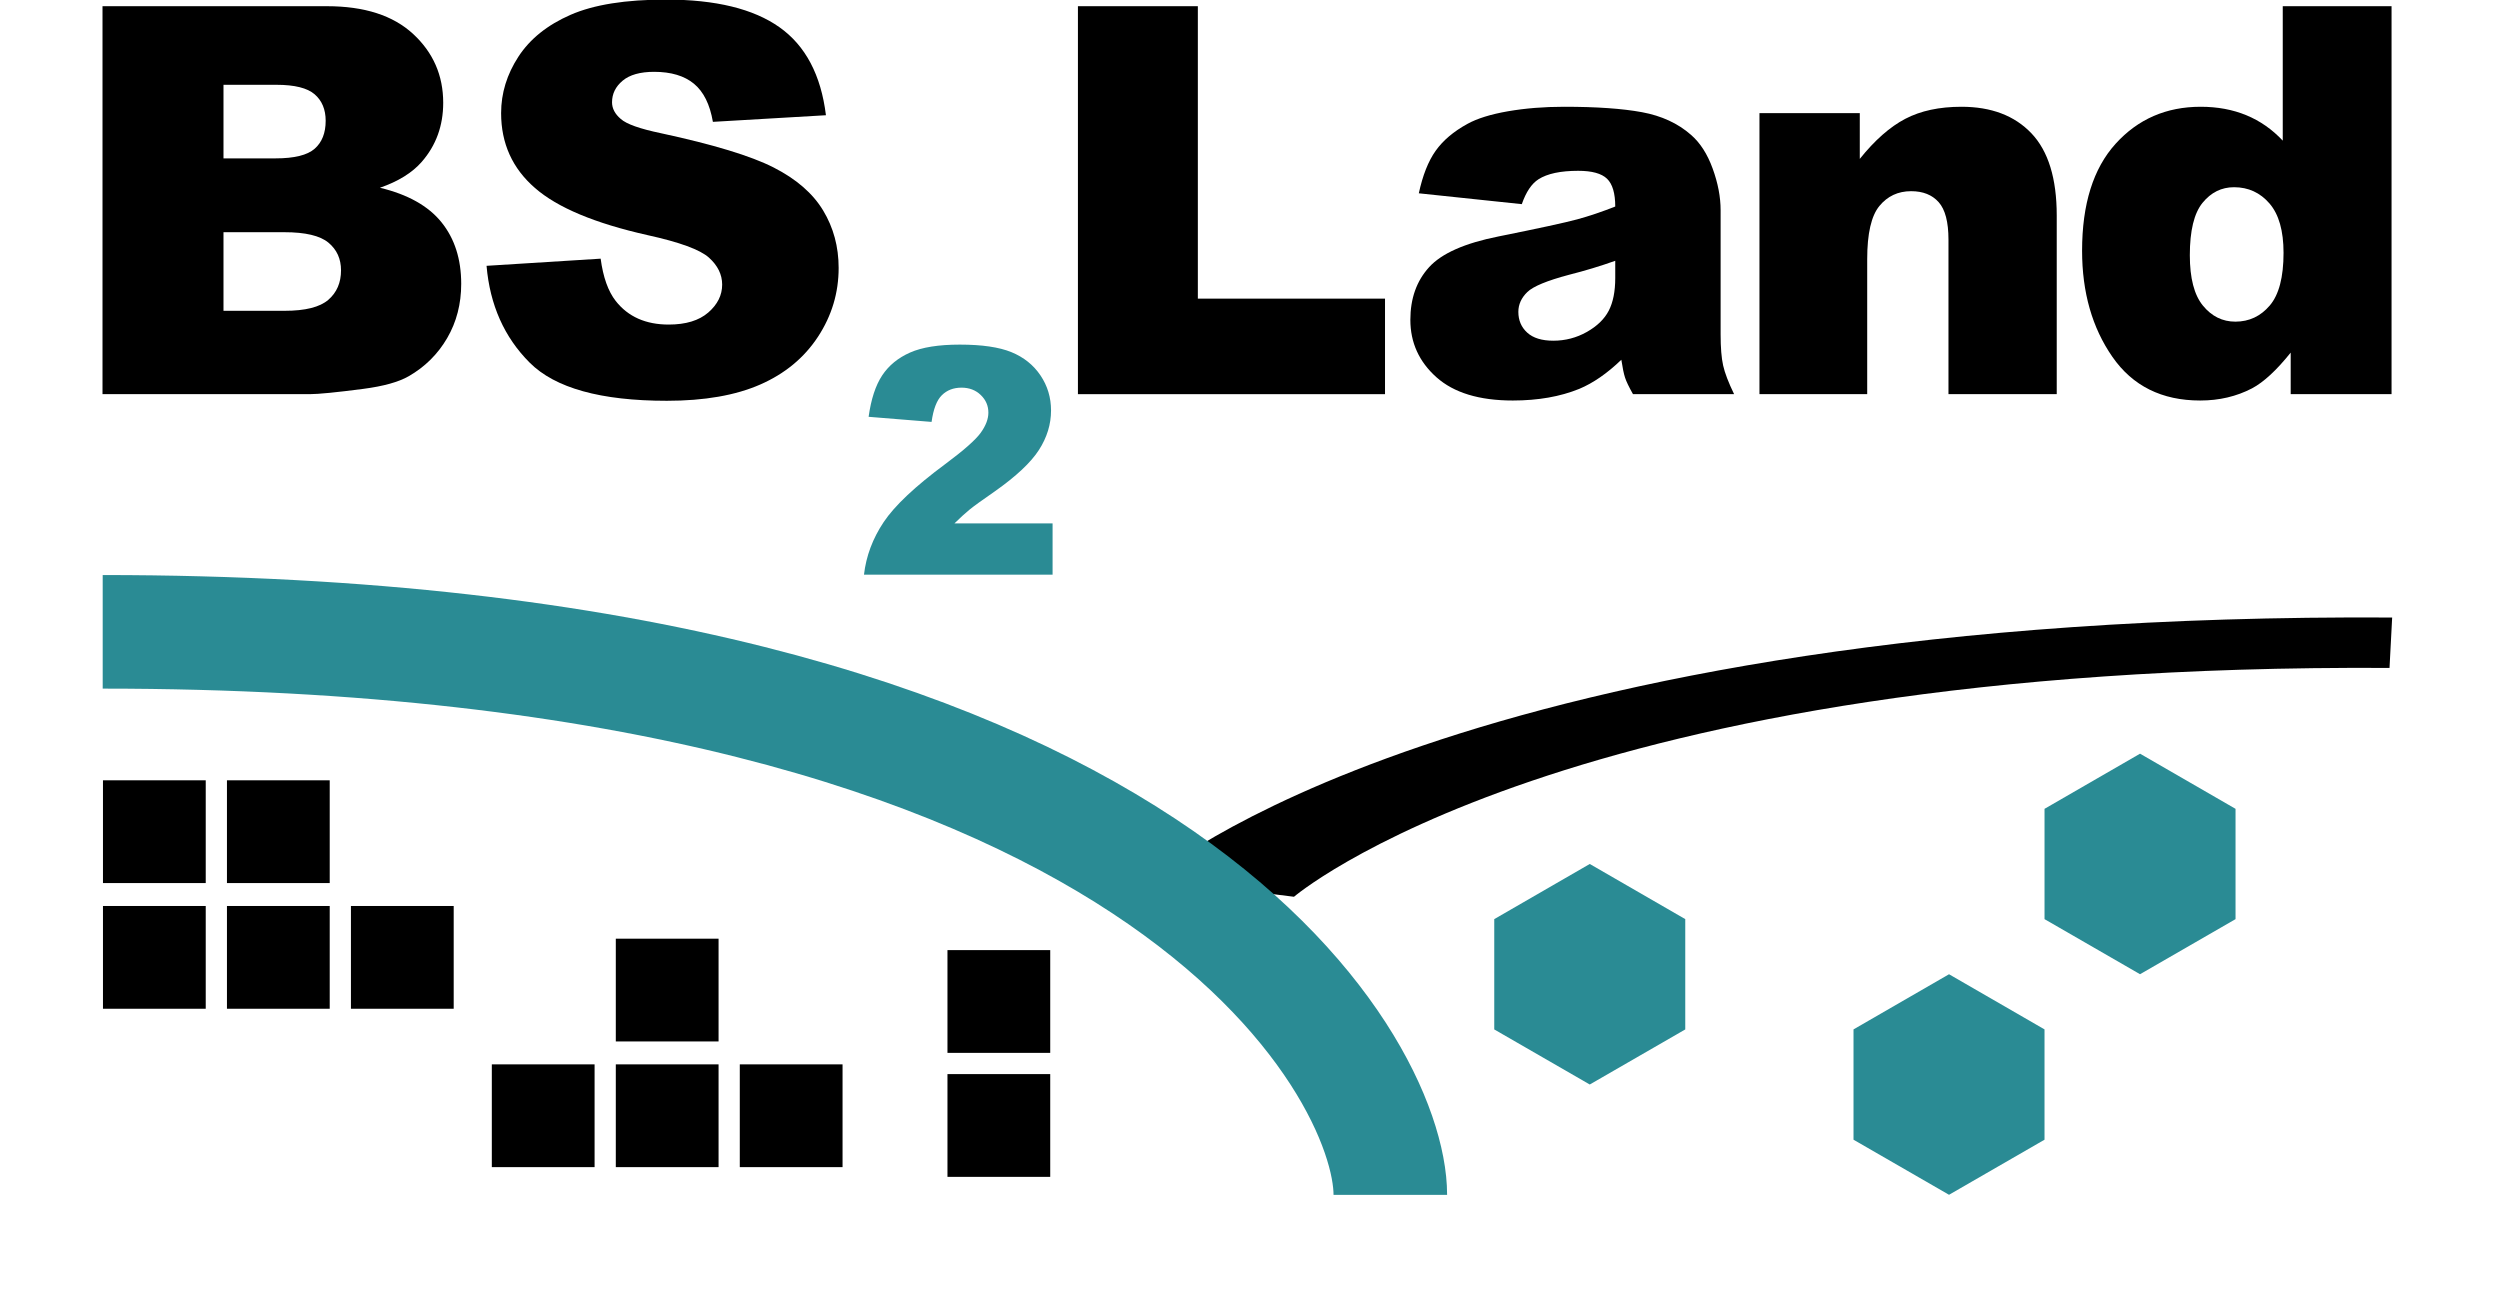 <?xml version="1.0" encoding="UTF-8" standalone="no"?>
<!DOCTYPE svg PUBLIC "-//W3C//DTD SVG 1.1//EN" "http://www.w3.org/Graphics/SVG/1.1/DTD/svg11.dtd">
<svg width="100%" height="100%" viewBox="0 0 321 167" version="1.1" xmlns="http://www.w3.org/2000/svg" xmlns:xlink="http://www.w3.org/1999/xlink" xml:space="preserve" xmlns:serif="http://www.serif.com/" style="fill-rule:evenodd;clip-rule:evenodd;stroke-miterlimit:1.5;">
    <g transform="matrix(1,0,0,1,0.026,-9.23)">
        <g transform="matrix(0.232,0,0,0.232,-53.643,-345.947)">
            <g transform="matrix(1,0,0,1,-2.121,-2.15)">
                <g>
                    <g transform="matrix(0.994,0,0,2.058,-30.358,387.913)">
                        <g>
                            <path d="M322.252,558.117L447.245,558.117C468.078,558.117 484.07,560.608 495.223,565.59C506.376,570.572 511.953,576.74 511.953,584.094C511.953,590.262 507.973,595.552 500.014,599.964C494.707,602.906 486.944,605.231 476.725,606.939C492.251,608.742 503.674,611.838 510.995,616.226C518.316,620.615 521.976,626.131 521.976,632.773C521.976,638.182 519.372,643.045 514.164,647.363C508.956,651.68 501.832,655.096 492.791,657.611C487.19,659.177 478.739,660.315 467.439,661.027C452.404,661.976 442.43,662.45 437.517,662.45L322.252,662.45L322.252,558.117ZM389.613,599.039L418.65,599.039C429.066,599.039 436.313,598.173 440.391,596.441C444.469,594.71 446.508,592.207 446.508,588.933C446.508,585.897 444.469,583.524 440.391,581.816C436.313,580.108 429.214,579.254 419.092,579.254L389.613,579.254L389.613,599.039ZM389.613,640.032L423.662,640.032C435.159,640.032 443.266,639.048 447.982,637.079C452.699,635.11 455.057,632.465 455.057,629.143C455.057,626.06 452.724,623.58 448.056,621.706C443.388,619.832 435.208,618.895 423.514,618.895L389.613,618.895L389.613,640.032Z" style="fill-rule:nonzero;"/>
                            <g transform="matrix(1,0,0,1,2.896,0)">
                                <path d="M533.19,627.934L596.718,626.012C598.094,630.994 600.895,634.79 605.12,637.399C611.998,641.622 621.825,643.733 634.599,643.733C644.131,643.733 651.476,642.654 656.635,640.495C661.794,638.336 664.374,635.833 664.374,632.987C664.374,630.282 661.917,627.862 657.004,625.727C652.091,623.592 640.692,621.576 622.808,619.678C593.525,616.499 572.643,612.277 560.164,607.01C547.586,601.744 541.297,595.03 541.297,586.869C541.297,581.508 544.515,576.443 550.951,571.675C557.388,566.906 567.067,563.158 579.989,560.43C592.911,557.702 610.623,556.338 633.125,556.338C660.738,556.338 681.791,558.817 696.285,563.775C710.779,568.733 719.402,576.621 722.154,587.439L659.215,589.218C657.544,584.521 654.031,581.105 648.676,578.97C643.32,576.835 635.926,575.767 626.493,575.767C618.73,575.767 612.883,576.562 608.952,578.151C605.022,579.741 603.056,581.674 603.056,583.951C603.056,585.612 604.678,587.107 607.92,588.435C611.065,589.811 618.533,591.092 630.325,592.278C659.51,595.315 680.416,598.387 693.043,601.494C705.67,604.602 714.857,608.457 720.606,613.059C726.354,617.662 729.229,622.809 729.229,628.503C729.229,635.193 725.396,641.361 717.732,647.007C710.067,652.653 699.356,656.935 685.599,659.853C671.842,662.771 654.498,664.23 633.568,664.23C596.817,664.23 571.366,660.814 557.216,653.981C543.066,647.149 535.057,638.467 533.19,627.934Z" style="fill-rule:nonzero;"/>
                            </g>
                            <g transform="matrix(1,0,0,1,12.943,0)">
                                <path d="M838.301,710.986L733.291,710.986C734.494,705.98 738.146,701.27 744.248,696.858C750.349,692.447 761.792,687.239 778.578,681.237C788.833,677.558 795.392,674.764 798.256,672.856C801.121,670.947 802.553,669.135 802.553,667.42C802.553,665.567 801.135,663.984 798.299,662.67C795.464,661.356 791.897,660.699 787.601,660.699C783.132,660.699 779.48,661.376 776.644,662.732C773.809,664.087 771.904,666.48 770.93,669.91L735.869,668.541C737.244,663.783 739.765,660.07 743.431,657.4C747.098,654.731 752.268,652.684 758.942,651.26C765.616,649.835 774.854,649.123 786.656,649.123C798.973,649.123 808.554,649.8 815.4,651.156C822.246,652.511 827.631,654.593 831.555,657.4C835.48,660.208 837.442,663.354 837.442,666.84C837.442,670.546 835.193,674.087 830.696,677.461C826.199,680.836 818.021,684.542 806.162,688.581C799.116,690.932 794.404,692.578 792.026,693.518C789.649,694.459 786.856,695.69 783.648,697.211L838.301,697.211L838.301,710.986Z" style="fill:rgb(42,139,148);fill-rule:nonzero;"/>
                            </g>
                            <g transform="matrix(1,0,0,1,-2.791,0)">
                                <path d="M868.145,558.117L934.916,558.117L934.916,636.759L1039.13,636.759L1039.13,662.45L868.145,662.45L868.145,558.117Z" style="fill-rule:nonzero;"/>
                            </g>
                            <g transform="matrix(1,0,0,1,4.379,0)">
                                <path d="M1108.12,611.351L1050.78,608.433C1052.94,603.594 1056.06,599.786 1060.14,597.011C1064.22,594.235 1070.09,591.827 1077.76,589.787C1083.26,588.316 1090.83,587.178 1100.45,586.371C1110.09,585.565 1120.5,585.161 1131.7,585.161C1149.69,585.161 1164.13,585.648 1175.04,586.62C1185.95,587.593 1195.04,589.621 1202.31,592.705C1207.42,594.84 1211.45,597.865 1214.39,601.779C1217.34,605.693 1218.82,609.43 1218.82,612.988L1218.82,646.366C1218.82,649.925 1219.28,652.712 1220.22,654.729C1221.15,656.745 1223.19,659.319 1226.33,662.45L1170.03,662.45C1167.77,660.505 1166.29,659.022 1165.61,658.002C1164.92,656.982 1164.23,655.381 1163.54,653.198C1155.68,656.852 1147.87,659.461 1140.11,661.027C1129.49,663.115 1117.16,664.158 1103.11,664.158C1084.44,664.158 1070.26,662.071 1060.58,657.896C1050.9,653.72 1046.07,648.573 1046.07,642.452C1046.07,636.711 1049.55,631.99 1056.53,628.289C1063.51,624.589 1076.38,621.837 1095.15,620.034C1117.65,617.851 1132.24,616.321 1138.93,615.444C1145.61,614.566 1152.68,613.415 1160.15,611.992C1160.15,608.433 1158.63,605.943 1155.58,604.519C1152.54,603.096 1147.18,602.384 1139.52,602.384C1129.69,602.384 1122.32,603.143 1117.41,604.661C1113.57,605.848 1110.48,608.078 1108.12,611.351ZM1160.15,626.581C1151.9,628.005 1143.3,629.262 1134.36,630.353C1122.17,631.919 1114.46,633.461 1111.21,634.979C1107.87,636.545 1106.2,638.324 1106.2,640.317C1106.2,642.594 1107.85,644.457 1111.14,645.904C1114.43,647.351 1119.27,648.074 1125.66,648.074C1132.34,648.074 1138.56,647.291 1144.31,645.726C1150.05,644.16 1154.13,642.25 1156.54,639.997C1158.95,637.743 1160.15,634.813 1160.15,631.207L1160.15,626.581Z" style="fill-rule:nonzero;"/>
                            </g>
                            <g transform="matrix(1,0,0,1,2.116,0)">
                                <path d="M1242.71,586.869L1298.57,586.869L1298.57,599.181C1306.92,594.152 1315.37,590.558 1323.92,588.399C1332.47,586.241 1342.89,585.161 1355.17,585.161C1371.78,585.161 1384.77,587.545 1394.16,592.314C1403.54,597.082 1408.23,604.448 1408.23,614.412L1408.23,662.45L1347.95,662.45L1347.95,620.888C1347.95,616.143 1346.13,612.787 1342.49,610.818C1338.86,608.849 1333.75,607.864 1327.16,607.864C1319.89,607.864 1314,609.193 1309.48,611.849C1304.96,614.506 1302.7,619.275 1302.7,626.154L1302.7,662.45L1242.71,662.45L1242.71,586.869Z" style="fill-rule:nonzero;"/>
                            </g>
                            <path d="M1596.77,558.117L1596.77,662.45L1540.61,662.45L1540.61,651.277C1532.75,656.022 1525.57,659.224 1519.09,660.885C1510.44,663.067 1500.81,664.158 1490.2,664.158C1468.88,664.158 1452.59,660.244 1441.34,652.416C1430.08,644.587 1424.46,635.074 1424.46,623.877C1424.46,611.351 1430.67,601.767 1443.1,595.125C1455.54,588.482 1471.33,585.161 1490.49,585.161C1499.83,585.161 1508.3,585.92 1515.92,587.439C1523.53,588.957 1530.29,591.234 1536.19,594.271L1536.19,558.117L1596.77,558.117ZM1536.63,624.446C1536.63,618.516 1534.02,614.091 1528.82,611.173C1523.61,608.255 1517.02,606.797 1509.07,606.797C1502.09,606.797 1496.24,608.196 1491.53,610.995C1486.81,613.795 1484.45,618.492 1484.45,625.087C1484.45,631.255 1486.88,635.774 1491.75,638.644C1496.61,641.515 1502.63,642.95 1509.8,642.95C1517.47,642.95 1523.85,641.503 1528.96,638.609C1534.07,635.715 1536.63,630.994 1536.63,624.446Z" style="fill-rule:nonzero;"/>
                        </g>
                    </g>
                    <g transform="matrix(7.867,0,0,7.867,-5805.97,-10540)">
                        <g transform="matrix(1,0,0,1,52.5,-42.73)">
                            <g transform="matrix(-1.041,0,0,0.344,1606.67,1075.68)">
                                <path d="M694.823,1589.87C754.293,1588.84 773.766,1639.99 773.766,1639.99" style="fill:none;stroke:black;stroke-width:10.31px;"/>
                            </g>
                            <g transform="matrix(1,0,0,1,27.564,31.959)">
                                <path d="M694.823,1589.87C769.3,1589.87 785.408,1620.56 785.408,1629.48" style="fill:none;stroke:rgb(42,139,148);stroke-width:7.99px;"/>
                            </g>
                        </g>
                        <g>
                            <g transform="matrix(0.5,0,0,0.5,544.628,768.151)">
                                <path d="M747.174,1639.04L760.611,1646.8L760.611,1662.32L747.174,1670.07L733.736,1662.32L733.736,1646.8L747.174,1639.04Z" style="fill:rgb(42,139,148);"/>
                            </g>
                            <g transform="matrix(0.5,0,0,0.5,505.916,775.91)">
                                <path d="M747.174,1639.04L760.611,1646.8L760.611,1662.32L747.174,1670.07L733.736,1662.32L733.736,1646.8L747.174,1639.04Z" style="fill:rgb(42,139,148);"/>
                            </g>
                            <g transform="matrix(0.5,0,0,0.5,531.19,783.668)">
                                <path d="M747.174,1639.04L760.611,1646.8L760.611,1662.32L747.174,1670.07L733.736,1662.32L733.736,1646.8L747.174,1639.04Z" style="fill:rgb(42,139,148);"/>
                            </g>
                        </g>
                        <g transform="matrix(0.787,0,0,0.787,163.208,338.104)">
                            <g transform="matrix(1,0,0,1,-6.891,-5.135)">
                                <rect x="784.144" y="1606.51" width="9.186" height="9.186"/>
                            </g>
                            <g transform="matrix(1,0,0,1,4.192,-5.135)">
                                <rect x="784.144" y="1606.51" width="9.186" height="9.186"/>
                            </g>
                            <g transform="matrix(1,0,0,1,-6.891,-16.37)">
                                <rect x="784.144" y="1606.51" width="9.186" height="9.186"/>
                            </g>
                            <g transform="matrix(1,0,0,1,4.192,-16.37)">
                                <rect x="784.144" y="1606.51" width="9.186" height="9.186"/>
                            </g>
                            <g transform="matrix(1,0,0,1,15.275,-5.135)">
                                <rect x="784.144" y="1606.51" width="9.186" height="9.186"/>
                            </g>
                        </g>
                        <g transform="matrix(0.787,0,0,0.787,190.564,349.246)">
                            <g transform="matrix(1,0,0,1,-6.891,-5.135)">
                                <rect x="784.144" y="1606.51" width="9.186" height="9.186"/>
                            </g>
                            <g transform="matrix(1,0,0,1,4.192,-5.135)">
                                <rect x="784.144" y="1606.51" width="9.186" height="9.186"/>
                            </g>
                            <g transform="matrix(1,0,0,1,4.192,-16.37)">
                                <rect x="784.144" y="1606.51" width="9.186" height="9.186"/>
                            </g>
                            <g transform="matrix(1,0,0,1,15.275,-5.135)">
                                <rect x="784.144" y="1606.51" width="9.186" height="9.186"/>
                            </g>
                        </g>
                        <g transform="matrix(4.81883e-17,-0.787,0.787,4.81883e-17,-416.96,2235.15)">
                            <g transform="matrix(1,-3.69779e-32,3.69779e-32,1,0.745,-16.577)">
                                <rect x="784.144" y="1606.51" width="9.186" height="9.186"/>
                            </g>
                            <g transform="matrix(1,-3.69779e-32,3.69779e-32,1,11.829,-16.577)">
                                <rect x="784.144" y="1606.51" width="9.186" height="9.186"/>
                            </g>
                        </g>
                    </g>
                </g>
            </g>
        </g>
    </g>
</svg>

